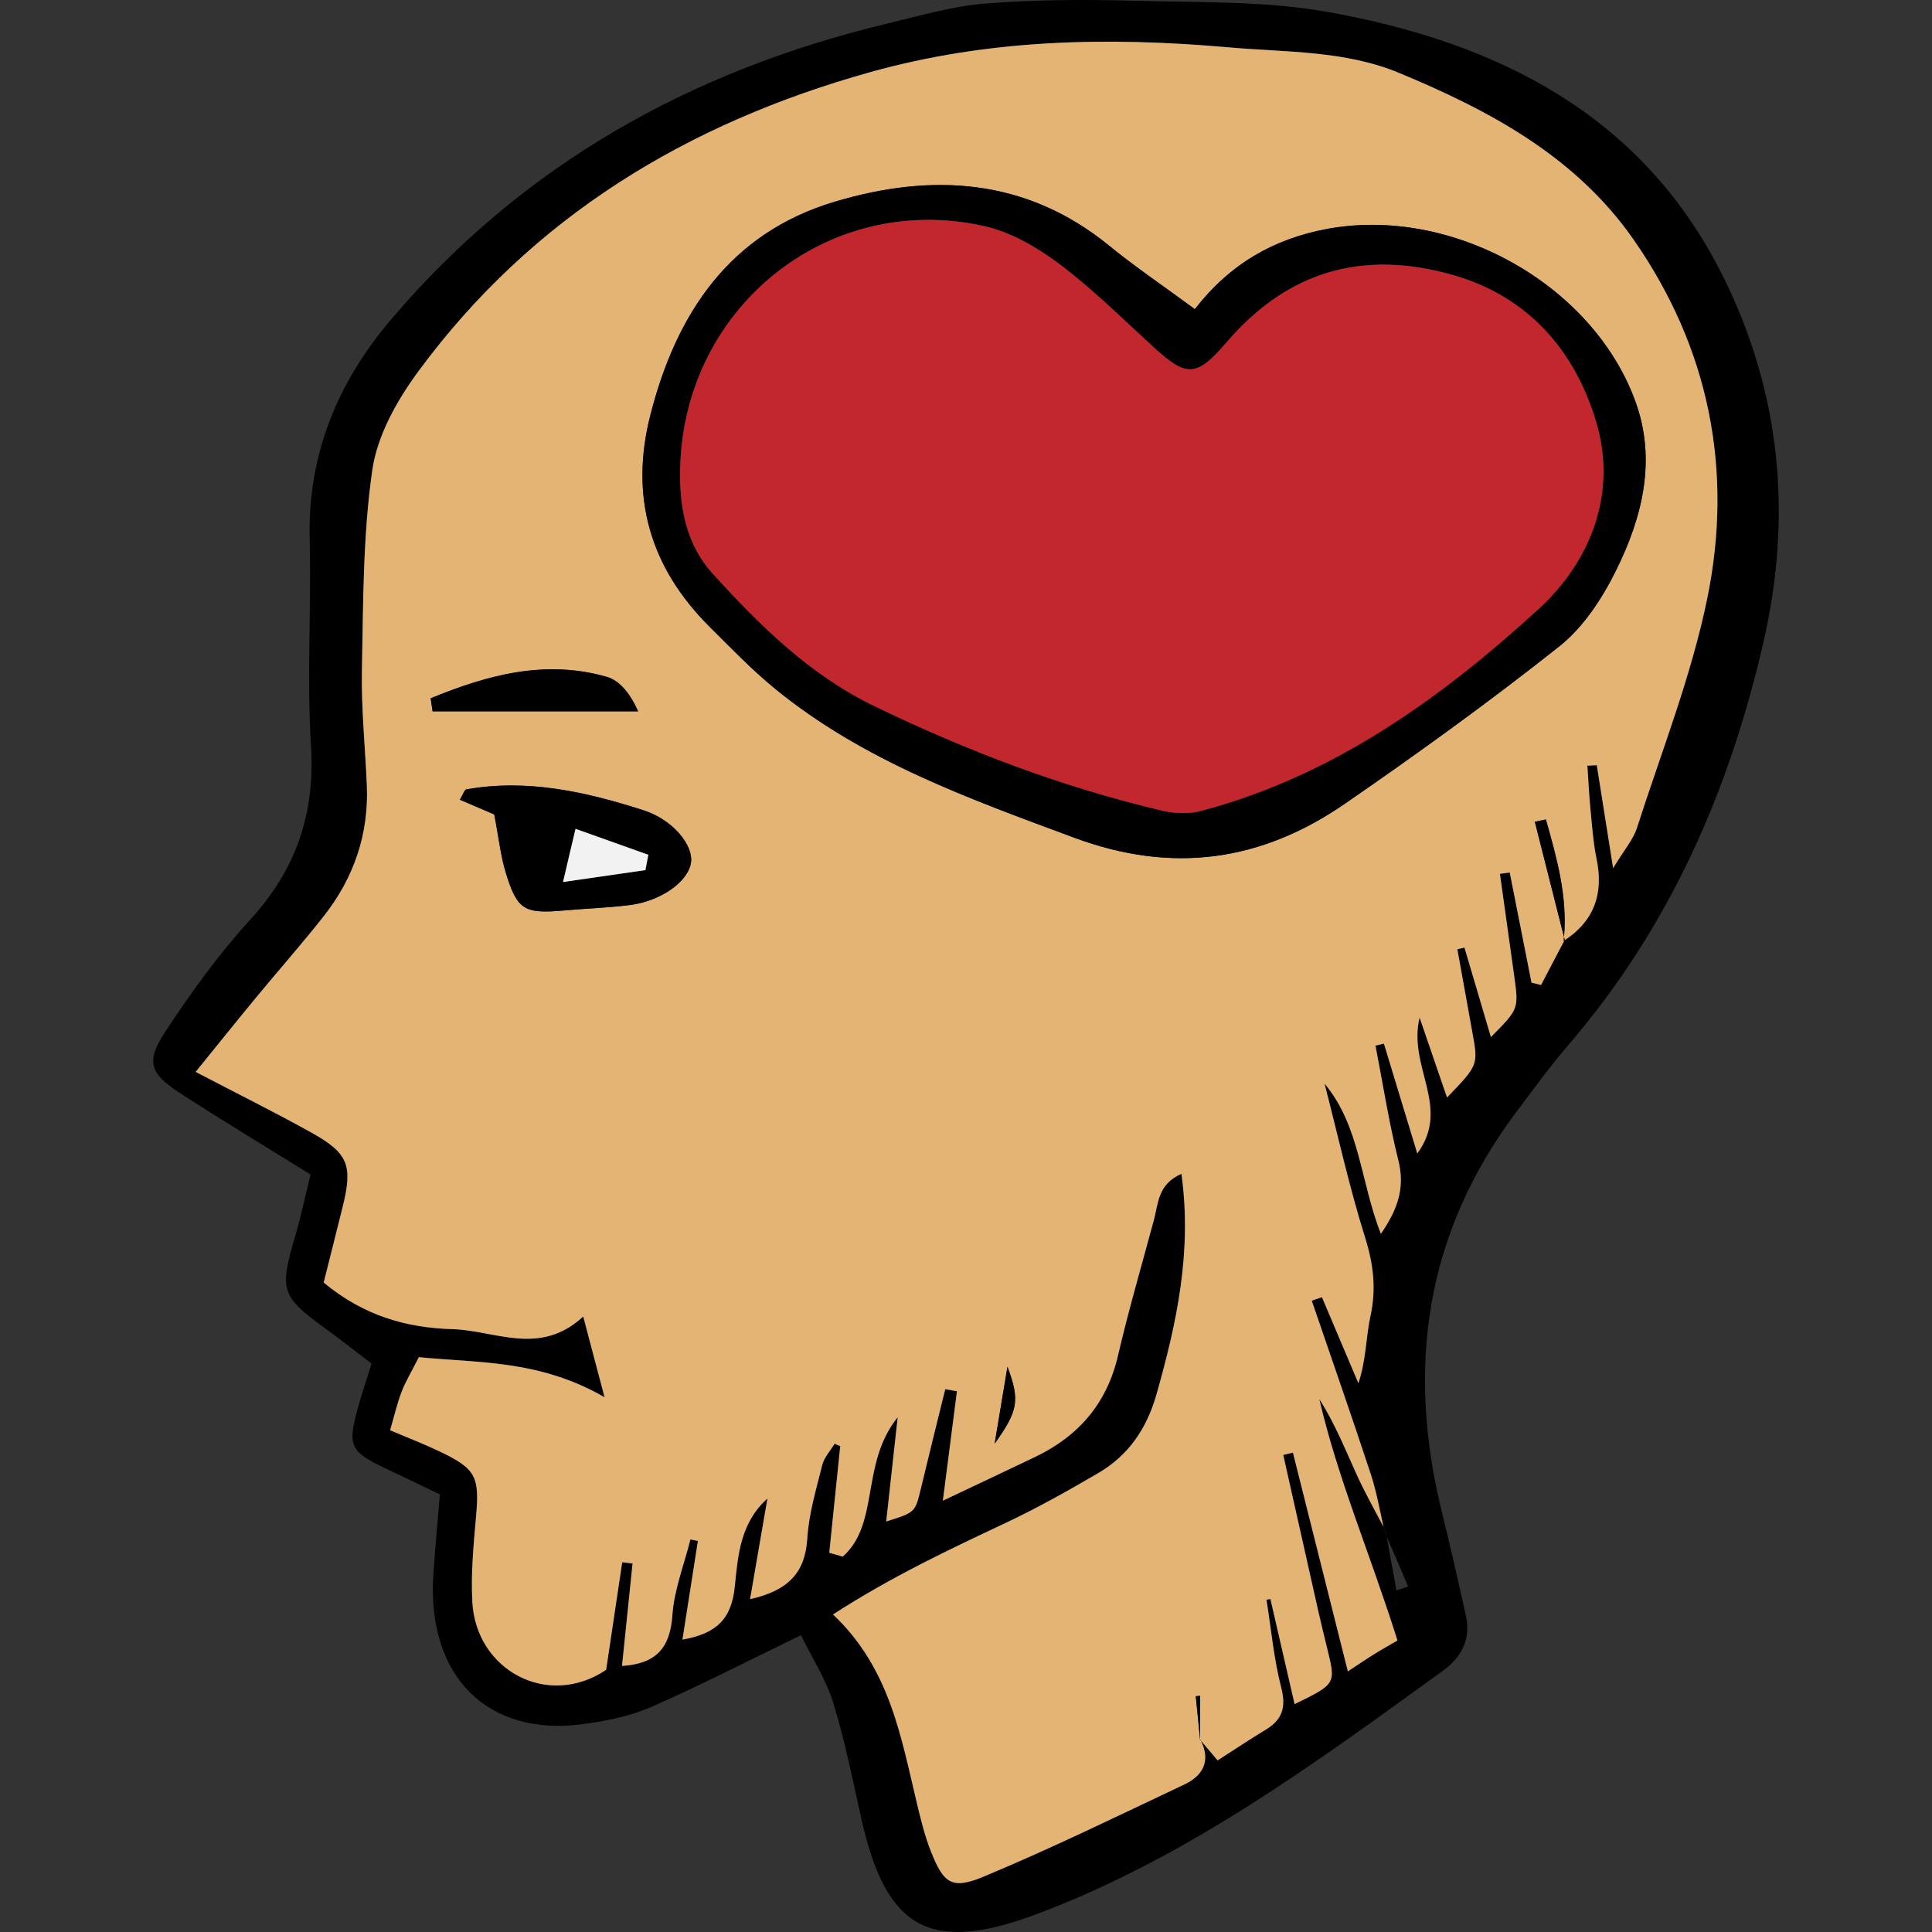 <?xml version="1.0" encoding="iso-8859-1"?>
<!-- Uploaded to: SVG Repo, www.svgrepo.com, Generator: SVG Repo Mixer Tools -->
<!DOCTYPE svg PUBLIC "-//W3C//DTD SVG 1.1//EN" "http://www.w3.org/Graphics/SVG/1.1/DTD/svg11.dtd">
<svg height="800px" width="800px" version="1.1" id="Capa_1" xmlns="http://www.w3.org/2000/svg" xmlns:xlink="http://www.w3.org/1999/xlink" 
	 viewBox="0 0 424.896 424.896" xml:space="preserve">
<rect x="0" y="0" width="424.896" height="424.896" fill="#333333" stroke="none"/>
<g>
	<path d="M378.848,60.599c12.77,25.56,15.4,52.64,8.98,80.63c-7.53,32.85-20.76,62.83-42.89,88.58c-4.07,4.75-7.76,9.82-11.52,14.83
		c-19.96,26.62-24.18,56.17-16.29,87.97c1.86,7.49,3.54,15.02,5.23,22.54c1.19,5.29-0.82,9.26-5.13,12.37
		c-28.06,20.3-55.94,40.85-88.76,53.27c-23.58,8.93-33.51,3.83-38.98-20.57c-1.93-8.61-3.64-17.3-6.23-25.71
		c-1.59-5.18-4.67-9.9-7.11-14.89c-11.72,5.68-22.17,11.08-32.93,15.79c-4.63,2.03-9.83,3.05-14.88,3.75
		c-20.85,2.89-34.6-10.19-33.02-33.18c0.38-5.48,0.89-10.96,1.42-17.33c-4.01-1.92-7.88-3.79-11.76-5.62
		c-8.06-3.81-8.62-4.99-6.2-13.65c0.79-2.82,1.72-5.59,2.94-9.5c-3.28-2.49-6.66-5.16-10.14-7.69c-9.79-7.12-10.17-8.37-6.64-20.41
		c1.31-4.49,2.28-9.09,3.36-13.47c-10.16-6.32-19.58-11.98-28.79-17.96c-6.56-4.26-7.49-6.87-3.16-13.45
		c5.65-8.59,11.73-17.04,18.66-24.61c10.1-11.04,14.32-23.31,13.39-38.29c-0.94-15.05,0.09-30.2-0.29-45.29
		c-0.47-18.66,6.03-34.5,17.95-48.51c28.98-34.08,65.98-54.69,109.09-65.02c7.15-1.72,14.33-3.83,21.61-4.41
		c10.92-0.86,21.94-0.9,32.9-0.6c14.24,0.39,28.73,0,42.65,2.51C329.298,9.359,361.118,25.119,378.848,60.599z M375.478,131.559
		c5.76-28.18,0.41-55-16.21-78.86c-12.72-18.25-31.57-28.35-51.5-36.63c-12.07-5.02-24.85-4.53-37.64-5.66
		c-26.75-2.35-52.8-1.78-78.74,5.46c-40.27,11.25-74.35,31.82-99.37,65.79c-4.68,6.35-9.03,14.09-10.13,21.67
		c-2.09,14.49-2,29.32-2.29,44.02c-0.17,8.45,0.72,16.91,1.08,25.36c0.45,10.76-2.85,20.36-9.46,28.76
		c-4.77,6.07-9.91,11.87-14.83,17.83c-4.34,5.26-8.6,10.58-13.36,16.44c9.38,4.9,17.62,8.97,25.64,13.45c8,4.49,8.94,7.2,6.68,16.28
		c-1.39,5.62-2.81,11.22-4.16,16.6c8.86,7.34,18.22,9.95,28.36,10.25c9.44,0.28,19.12,6.06,28.72-2.78
		c1.62,6.13,2.85,10.79,4.69,17.75c-14.3-8.25-27.65-7.51-40.84-8.81c-1.52,3.01-2.86,5.21-3.78,7.58
		c-1.01,2.61-1.63,5.38-2.54,8.49c3.99,1.69,7.38,3,10.65,4.55c8.29,3.93,9.03,5.58,8.24,14.52c-0.55,6.21-1.15,12.5-0.81,18.71
		c0.83,15.03,16.6,23.52,29.43,14.91c1.19-7.98,2.36-15.82,3.53-23.65c0.76,0.09,1.52,0.17,2.28,0.26
		c-0.77,7.48-1.54,14.96-2.32,22.53c7.42-0.46,10.57-3.88,11.07-11.1c0.38-5.63,2.58-11.15,3.97-16.71c0.55,0.11,1.1,0.22,1.65,0.32
		c-1.11,7.08-2.22,14.16-3.4,21.7c7.51-1.32,10.8-4.53,11.52-11.74c0.67-6.68,1.19-13.96,7.17-19.28
		c-1.24,7.19-2.48,14.38-3.82,22.13c8.53-1.93,12.11-5.91,12.58-13.33c0.34-5.45,1.96-10.85,3.3-16.2c0.42-1.67,1.78-3.11,2.71-4.65
		c0.41,0.17,0.83,0.34,1.24,0.51c-0.8,7.82-1.6,15.64-2.41,23.46c0.99,0.29,1.98,0.57,2.97,0.85c8.2-7.34,3.82-20.41,12.08-30.66
		c-1.02,9.23-1.77,16.02-2.53,22.93c6.4-1.99,6.36-2,7.63-7.26c1.75-7.29,3.56-14.56,5.35-21.83c0.86,0.15,1.72,0.3,2.58,0.45
		c-0.98,7.55-1.95,15.1-3.1,24.07c7.77-3.69,14.08-6.64,20.35-9.65c9.51-4.58,15.72-11.73,18.16-22.26
		c2.33-10.01,5.23-19.9,7.9-29.83c0.97-3.61,0.85-7.89,6.06-10.14c2.37,17.24-1.06,32.88-5.48,48.47
		c-2.12,7.5-6.12,13.41-12.76,17.31c-6.66,3.89-13.41,7.69-20.37,10.97c-12.55,5.91-25.08,11.8-38.02,20.15
		c12.53,11.83,14.94,26.91,18.46,41.55c0.86,3.57,1.73,7.18,3.08,10.57c2.8,7.08,4.59,8.46,11.68,5.5
		c14.91-6.23,29.45-13.33,44.07-20.24c4.17-1.97,5.78-5.26,3.61-9.64c1.28,1.51,2.56,3.03,3.69,4.35c3.91-2.51,7.18-4.7,10.55-6.73
		c3.68-2.21,4.55-4.92,3.43-9.27c-1.62-6.31-2.21-12.88-3.24-19.34c0.29-0.05,0.58-0.09,0.87-0.14c1.76,7.65,3.52,15.3,5.32,23.11
		c9.08-4.44,9.07-4.44,7.2-12.1c-0.7-2.86-1.4-5.72-2.05-8.59c-2.56-11.37-5.1-22.74-7.65-34.11c0.71-0.17,1.42-0.34,2.13-0.51
		c3.97,15.81,7.94,31.61,12.08,48.11c2.35-1.55,4.13-2.77,5.97-3.9c1.87-1.16,3.79-2.22,4.94-2.89
		c-6.03-19.12-13.14-35.61-17.19-53.09c3.45,5.36,5.73,11.14,8.31,16.79c1.75,3.84,3.84,7.54,5.81,11.29
		c0.07,0.36,0.16,0.71,0.24,1.07c0.15,0.35,0.3,0.7,0.45,1.05c0.73,3.95,1.44,7.91,2.16,11.87c0.86-0.28,1.72-0.56,2.58-0.85
		c-1.58-3.67-3.16-7.34-4.74-11.02c-0.07-0.41-0.15-0.81-0.22-1.22c-0.16-0.3-0.31-0.6-0.47-0.9c-0.87-3.85-1.55-7.77-2.78-11.51
		c-4.2-12.78-8.65-25.48-13-38.21c0.74-0.26,1.49-0.52,2.24-0.78c2.67,6.31,5.34,12.62,8.02,18.93c1.75-5.32,1.64-10.18,2.65-14.79
		c1.3-5.98,0.66-11.38-1.17-17.21c-3.49-11.14-6.01-22.58-8.93-33.9c7.82,9.38,7.86,21.43,12.39,33.04
		c3.84-5.56,5.31-10.26,3.84-16.17c-2.08-8.31-3.39-16.81-5.03-25.22c0.62-0.15,1.24-0.29,1.86-0.44c2.31,7.6,4.62,15.19,7.34,24.16
		c7.51-10.25-2.16-19.03,0.51-29.88c2.43,7.09,4.19,12.2,6.03,17.57c6.89-7.16,6.88-7.16,5.56-14.37
		c-1.11-6.08-2.2-12.16-3.29-18.23c0.52-0.13,1.04-0.25,1.56-0.38c1.91,6.47,3.83,12.95,5.82,19.68c6.12-6.16,6.13-6.16,5.12-13.46
		c-1.04-7.48-2.09-14.96-3.14-22.43c0.72-0.1,1.44-0.2,2.16-0.3c1.6,8.08,3.19,16.15,4.79,24.23c0.7,0.17,1.4,0.34,2.1,0.51
		c1.71-3.26,3.42-6.53,5.13-9.79c6.58-4.3,8.67-10.32,7.07-17.97c-0.74-3.59-0.98-7.28-1.34-10.93c-0.31-3.17-0.45-6.36-0.67-9.54
		c0.69-0.03,1.38-0.07,2.07-0.1c1.1,6.93,2.2,13.86,3.59,22.65c2.42-4.02,4.39-6.25,5.23-8.85
		C365.398,165.309,371.958,148.739,375.478,131.559z"/>
	<path style="fill:#E3B474;" d="M343.888,206.929c0.06-0.03,0.11-0.07,0.16-0.1c-1.71,3.26-3.42,6.53-5.13,9.79
		c-0.7-0.17-1.4-0.34-2.1-0.51c-1.6-8.08-3.19-16.15-4.79-24.23c-0.72,0.1-1.44,0.2-2.16,0.3c1.05,7.47,2.1,14.95,3.14,22.43
		c1.01,7.3,1,7.3-5.12,13.46c-1.99-6.73-3.91-13.21-5.82-19.68c-0.52,0.13-1.04,0.25-1.56,0.38c1.09,6.07,2.18,12.15,3.29,18.23
		c1.32,7.21,1.33,7.21-5.56,14.37c-1.84-5.37-3.6-10.48-6.03-17.57c-2.67,10.85,7,19.63-0.51,29.88
		c-2.72-8.97-5.03-16.56-7.34-24.16c-0.62,0.15-1.24,0.29-1.86,0.44c1.64,8.41,2.95,16.91,5.03,25.22c1.47,5.91,0,10.61-3.84,16.17
		c-4.53-11.61-4.57-23.66-12.39-33.04c2.92,11.32,5.44,22.76,8.93,33.9c1.83,5.83,2.47,11.23,1.17,17.21
		c-1.01,4.61-0.9,9.47-2.65,14.79c-2.68-6.31-5.35-12.62-8.02-18.93c-0.75,0.26-1.5,0.52-2.24,0.78c4.35,12.73,8.8,25.43,13,38.21
		c1.23,3.74,1.91,7.66,2.78,11.51c-1.97-3.75-4.06-7.45-5.81-11.29c-2.58-5.65-4.86-11.43-8.31-16.79
		c4.05,17.48,11.16,33.97,17.19,53.09c-1.15,0.67-3.07,1.73-4.94,2.89c-1.84,1.13-3.62,2.35-5.97,3.9
		c-4.14-16.5-8.11-32.3-12.08-48.11c-0.71,0.17-1.42,0.34-2.13,0.51c2.55,11.37,5.09,22.74,7.65,34.11
		c0.65,2.87,1.35,5.73,2.05,8.59c1.87,7.66,1.88,7.66-7.2,12.1c-1.8-7.81-3.56-15.46-5.32-23.11c-0.29,0.05-0.58,0.09-0.87,0.14
		c1.03,6.46,1.62,13.03,3.24,19.34c1.12,4.35,0.25,7.06-3.43,9.27c-3.37,2.03-6.64,4.22-10.55,6.73c-1.13-1.32-2.41-2.84-3.69-4.35
		c-0.05-0.1-0.1-0.21-0.16-0.32c0.01-3.2,0.01-6.37,0.01-9.52c-0.32,0.02-0.65,0.05-0.97,0.08c0.31,3.13,0.63,6.27,0.94,9.4
		c0,0,0.01,0.07,0.01,0.11v0.05c0.06,0.07,0.11,0.13,0.17,0.2c2.17,4.38,0.56,7.67-3.61,9.64c-14.62,6.91-29.16,14.01-44.07,20.24
		c-7.09,2.96-8.88,1.58-11.68-5.5c-1.35-3.39-2.22-7-3.08-10.57c-3.52-14.64-5.93-29.72-18.46-41.55
		c12.94-8.35,25.47-14.24,38.02-20.15c6.96-3.28,13.71-7.08,20.37-10.97c6.64-3.9,10.64-9.81,12.76-17.31
		c4.42-15.59,7.85-31.23,5.48-48.47c-5.21,2.25-5.09,6.53-6.06,10.14c-2.67,9.93-5.57,19.82-7.9,29.83
		c-2.44,10.53-8.65,17.68-18.16,22.26c-6.27,3.01-12.58,5.96-20.35,9.65c1.15-8.97,2.12-16.52,3.1-24.07
		c-0.86-0.15-1.72-0.3-2.58-0.45c-1.79,7.27-3.6,14.54-5.35,21.83c-1.27,5.26-1.23,5.27-7.63,7.26c0.76-6.91,1.51-13.7,2.53-22.93
		c-8.26,10.25-3.88,23.32-12.08,30.66c-0.99-0.28-1.98-0.56-2.97-0.85c0.81-7.82,1.61-15.64,2.41-23.46
		c-0.41-0.17-0.83-0.34-1.24-0.51c-0.93,1.54-2.29,2.98-2.71,4.65c-1.34,5.35-2.96,10.75-3.3,16.2c-0.47,7.42-4.05,11.4-12.58,13.33
		c1.34-7.75,2.58-14.94,3.82-22.13c-5.98,5.32-6.5,12.6-7.17,19.28c-0.72,7.21-4.01,10.42-11.52,11.74
		c1.18-7.54,2.29-14.62,3.4-21.7c-0.55-0.1-1.1-0.21-1.65-0.32c-1.39,5.56-3.59,11.08-3.97,16.71c-0.5,7.22-3.65,10.64-11.07,11.1
		c0.78-7.57,1.55-15.05,2.32-22.53c-0.76-0.09-1.52-0.17-2.28-0.26c-1.17,7.83-2.34,15.67-3.53,23.65
		c-12.83,8.61-28.6,0.12-29.43-14.91c-0.34-6.21,0.26-12.5,0.81-18.71c0.79-8.94,0.05-10.59-8.24-14.52
		c-3.27-1.55-6.66-2.86-10.65-4.55c0.91-3.11,1.53-5.88,2.54-8.49c0.92-2.37,2.26-4.57,3.78-7.58c13.19,1.3,26.54,0.56,40.84,8.81
		c-1.84-6.96-3.07-11.62-4.69-17.75c-9.6,8.84-19.28,3.06-28.72,2.78c-10.14-0.3-19.5-2.91-28.36-10.25
		c1.35-5.38,2.77-10.98,4.16-16.6c2.26-9.08,1.32-11.79-6.68-16.28c-8.02-4.48-16.26-8.55-25.64-13.45
		c4.76-5.86,9.02-11.18,13.36-16.44c4.92-5.96,10.06-11.76,14.83-17.83c6.61-8.4,9.91-18,9.46-28.76
		c-0.36-8.45-1.25-16.91-1.08-25.36c0.29-14.7,0.2-29.53,2.29-44.02c1.1-7.58,5.45-15.32,10.13-21.67
		c25.02-33.97,59.1-54.54,99.37-65.79c25.94-7.24,51.99-7.81,78.74-5.46c12.79,1.13,25.57,0.64,37.64,5.66
		c19.93,8.28,38.78,18.38,51.5,36.63c16.62,23.86,21.97,50.68,16.21,78.86c-3.52,17.18-10.08,33.75-15.48,50.53
		c-0.84,2.6-2.81,4.83-5.23,8.85c-1.39-8.79-2.49-15.72-3.59-22.65c-0.69,0.03-1.38,0.07-2.07,0.1c0.22,3.18,0.36,6.37,0.67,9.54
		c0.36,3.65,0.6,7.34,1.34,10.93c1.6,7.65-0.49,13.67-7.07,17.97c0.02-0.05,0.05-0.09,0.07-0.14c-0.05-0.2-0.1-0.41-0.15-0.61
		c0.77-9.03-1.6-17.44-3.99-25.86c-0.81,0.17-1.62,0.34-2.43,0.51c2.14,8.45,4.28,16.9,6.42,25.35
		C343.948,206.359,343.918,206.649,343.888,206.929z M355.398,125.479c5.82-11.74,8.98-24.38,4.22-37.33
		c-9.53-25.93-40.61-42.93-67.87-37.78c-11.68,2.2-21.26,7.69-28.97,17.62c-7.04-5.19-13.16-9.31-18.85-13.96
		c-18.3-14.92-39.03-16.04-60.36-9.66c-23.11,6.9-34.86,24.57-40.55,46.97c-4.57,17.97-0.04,33.48,13.04,46.5
		c4.7,4.67,9.31,9.48,14.43,13.66c19.45,15.88,42.63,24.15,65.84,32.76c21.61,8.01,41.13,5.14,59.49-7.53
		c16.05-11.07,31.9-22.5,47.16-34.62C348.238,137.929,352.358,131.619,355.398,125.479z M218.748,317.499
		c5.2-7.27,5.57-9.53,2.82-16.92C220.628,306.219,219.688,311.859,218.748,317.499z M151.968,189.709
		c0.55-3.73-3.84-9.39-10.48-11.52c-12.6-4.04-25.49-6.96-38.91-4.59c-0.44,0.07-0.71,1.07-1.44,2.28c2.56,1.1,5.04,2.16,7.56,3.24
		c0.99,5.1,1.4,9.17,2.59,12.99c2.5,8.09,4.06,8.89,12.83,8.12c4.76-0.42,9.55-0.59,14.29-1.17
		C145.328,198.209,151.338,193.919,151.968,189.709z M95.138,156.439c15.07,0,30.13,0,45.2,0c-1.61-3.66-3.94-6.75-6.91-7.59
		c-13.63-3.89-26.34-0.35-38.71,4.72C94.858,154.529,94.998,155.479,95.138,156.439z"/>
	<path d="M359.618,88.149c4.76,12.95,1.6,25.59-4.22,37.33c-3.04,6.14-7.16,12.45-12.42,16.63c-15.26,12.12-31.11,23.55-47.16,34.62
		c-18.36,12.67-37.88,15.54-59.49,7.53c-23.21-8.61-46.39-16.88-65.84-32.76c-5.12-4.18-9.73-8.99-14.43-13.66
		c-13.08-13.02-17.61-28.53-13.04-46.5c5.69-22.4,17.44-40.07,40.55-46.97c21.33-6.38,42.06-5.26,60.36,9.66
		c5.69,4.65,11.81,8.77,18.85,13.96c7.71-9.93,17.29-15.42,28.97-17.62C319.008,45.219,350.088,62.219,359.618,88.149z
		 M338.258,134.039c11.71-10.68,17.39-25.67,12.8-41.17c-4.62-15.59-14.88-27.75-31.81-32.47c-19.76-5.52-36.16-0.69-49.56,14.95
		c-6.62,7.73-8.79,7.58-16.05,0.94c-6.79-6.21-13.36-12.75-20.69-18.25c-4.88-3.66-10.67-7.01-16.53-8.32
		c-34.93-7.79-66.98,18.76-66.84,54.84c-0.03,7.99,1.74,15.64,7.13,21.57c10.41,11.45,21.37,22.3,35.67,29.21
		c20.3,9.81,41.24,17.77,63.19,22.94c2.7,0.63,5.84,0.78,8.49,0.08C293.018,170.719,316.668,153.759,338.258,134.039z"/>
	<path style="fill:#C1272D;" d="M351.058,92.869c4.59,15.5-1.09,30.49-12.8,41.17c-21.59,19.72-45.24,36.68-74.2,44.32
		c-2.65,0.7-5.79,0.55-8.49-0.08c-21.95-5.17-42.89-13.13-63.19-22.94c-14.3-6.91-25.26-17.76-35.67-29.21
		c-5.39-5.93-7.16-13.58-7.13-21.57c-0.14-36.08,31.91-62.63,66.84-54.84c5.86,1.31,11.65,4.66,16.53,8.32
		c7.33,5.5,13.9,12.04,20.69,18.25c7.26,6.64,9.43,6.79,16.05-0.94c13.4-15.64,29.8-20.47,49.56-14.95
		C336.178,65.119,346.438,77.279,351.058,92.869z"/>
	<path d="M343.968,206.079c0.05,0.2,0.1,0.41,0.15,0.61l-0.23,0.24C343.918,206.649,343.948,206.359,343.968,206.079z"/>
	<path d="M344.118,206.689c-0.02,0.05-0.05,0.09-0.07,0.14c-0.05,0.03-0.1,0.07-0.16,0.1L344.118,206.689z"/>
	<path d="M339.978,180.219c2.39,8.42,4.76,16.83,3.99,25.86c-2.14-8.45-4.28-16.9-6.42-25.35
		C338.358,180.559,339.168,180.389,339.978,180.219z"/>
	<path d="M304.738,336.679c0.07,0.41,0.15,0.81,0.22,1.22c-0.15-0.35-0.3-0.7-0.45-1.05c-0.08-0.36-0.17-0.71-0.24-1.07
		C304.428,336.079,304.578,336.379,304.738,336.679z"/>
	<path d="M263.938,382.559c0-0.03,0-0.05,0-0.08c0.06,0.11,0.11,0.22,0.16,0.32c-0.06-0.07-0.11-0.13-0.17-0.2v-0.05
		C263.928,382.559,263.938,382.559,263.938,382.559z"/>
	<path d="M263.948,372.959c0,3.15,0,6.32-0.01,9.52c-0.01-0.01-0.01-0.03-0.02-0.04c-0.31-3.13-0.63-6.27-0.94-9.4
		C263.298,373.009,263.628,372.979,263.948,372.959z"/>
	<path d="M263.938,382.479c0,0.03,0,0.05,0,0.08c0,0-0.01,0-0.01-0.01c0-0.04-0.01-0.11-0.01-0.11
		C263.928,382.449,263.928,382.469,263.938,382.479z"/>
	<path d="M221.568,300.579c2.75,7.39,2.38,9.65-2.82,16.92C219.688,311.859,220.628,306.219,221.568,300.579z"/>
	<path d="M141.488,178.189c6.64,2.13,11.03,7.79,10.48,11.52c-0.63,4.21-6.64,8.5-13.56,9.35c-4.74,0.58-9.53,0.75-14.29,1.17
		c-8.77,0.77-10.33-0.03-12.83-8.12c-1.19-3.82-1.6-7.89-2.59-12.99c-2.52-1.08-5-2.14-7.56-3.24c0.73-1.21,1-2.21,1.44-2.28
		C115.998,171.229,128.888,174.149,141.488,178.189z M141.948,191.359c0.22-1.12,0.43-2.25,0.64-3.37
		c-5.15-1.84-10.31-3.67-16.02-5.71c-1.06,4.51-1.77,7.52-2.75,11.7C130.608,192.999,136.278,192.179,141.948,191.359z"/>
	<path style="fill:#F2F2F2;" d="M142.588,187.989c-0.21,1.12-0.42,2.25-0.64,3.37c-5.67,0.82-11.34,1.64-18.13,2.62
		c0.98-4.18,1.69-7.19,2.75-11.7C132.278,184.319,137.438,186.149,142.588,187.989z"/>
	<path d="M140.338,156.439c-15.07,0-30.13,0-45.2,0c-0.14-0.96-0.28-1.91-0.42-2.87c12.37-5.07,25.08-8.61,38.71-4.72
		C136.398,149.689,138.728,152.779,140.338,156.439z"/>
</g>
</svg>